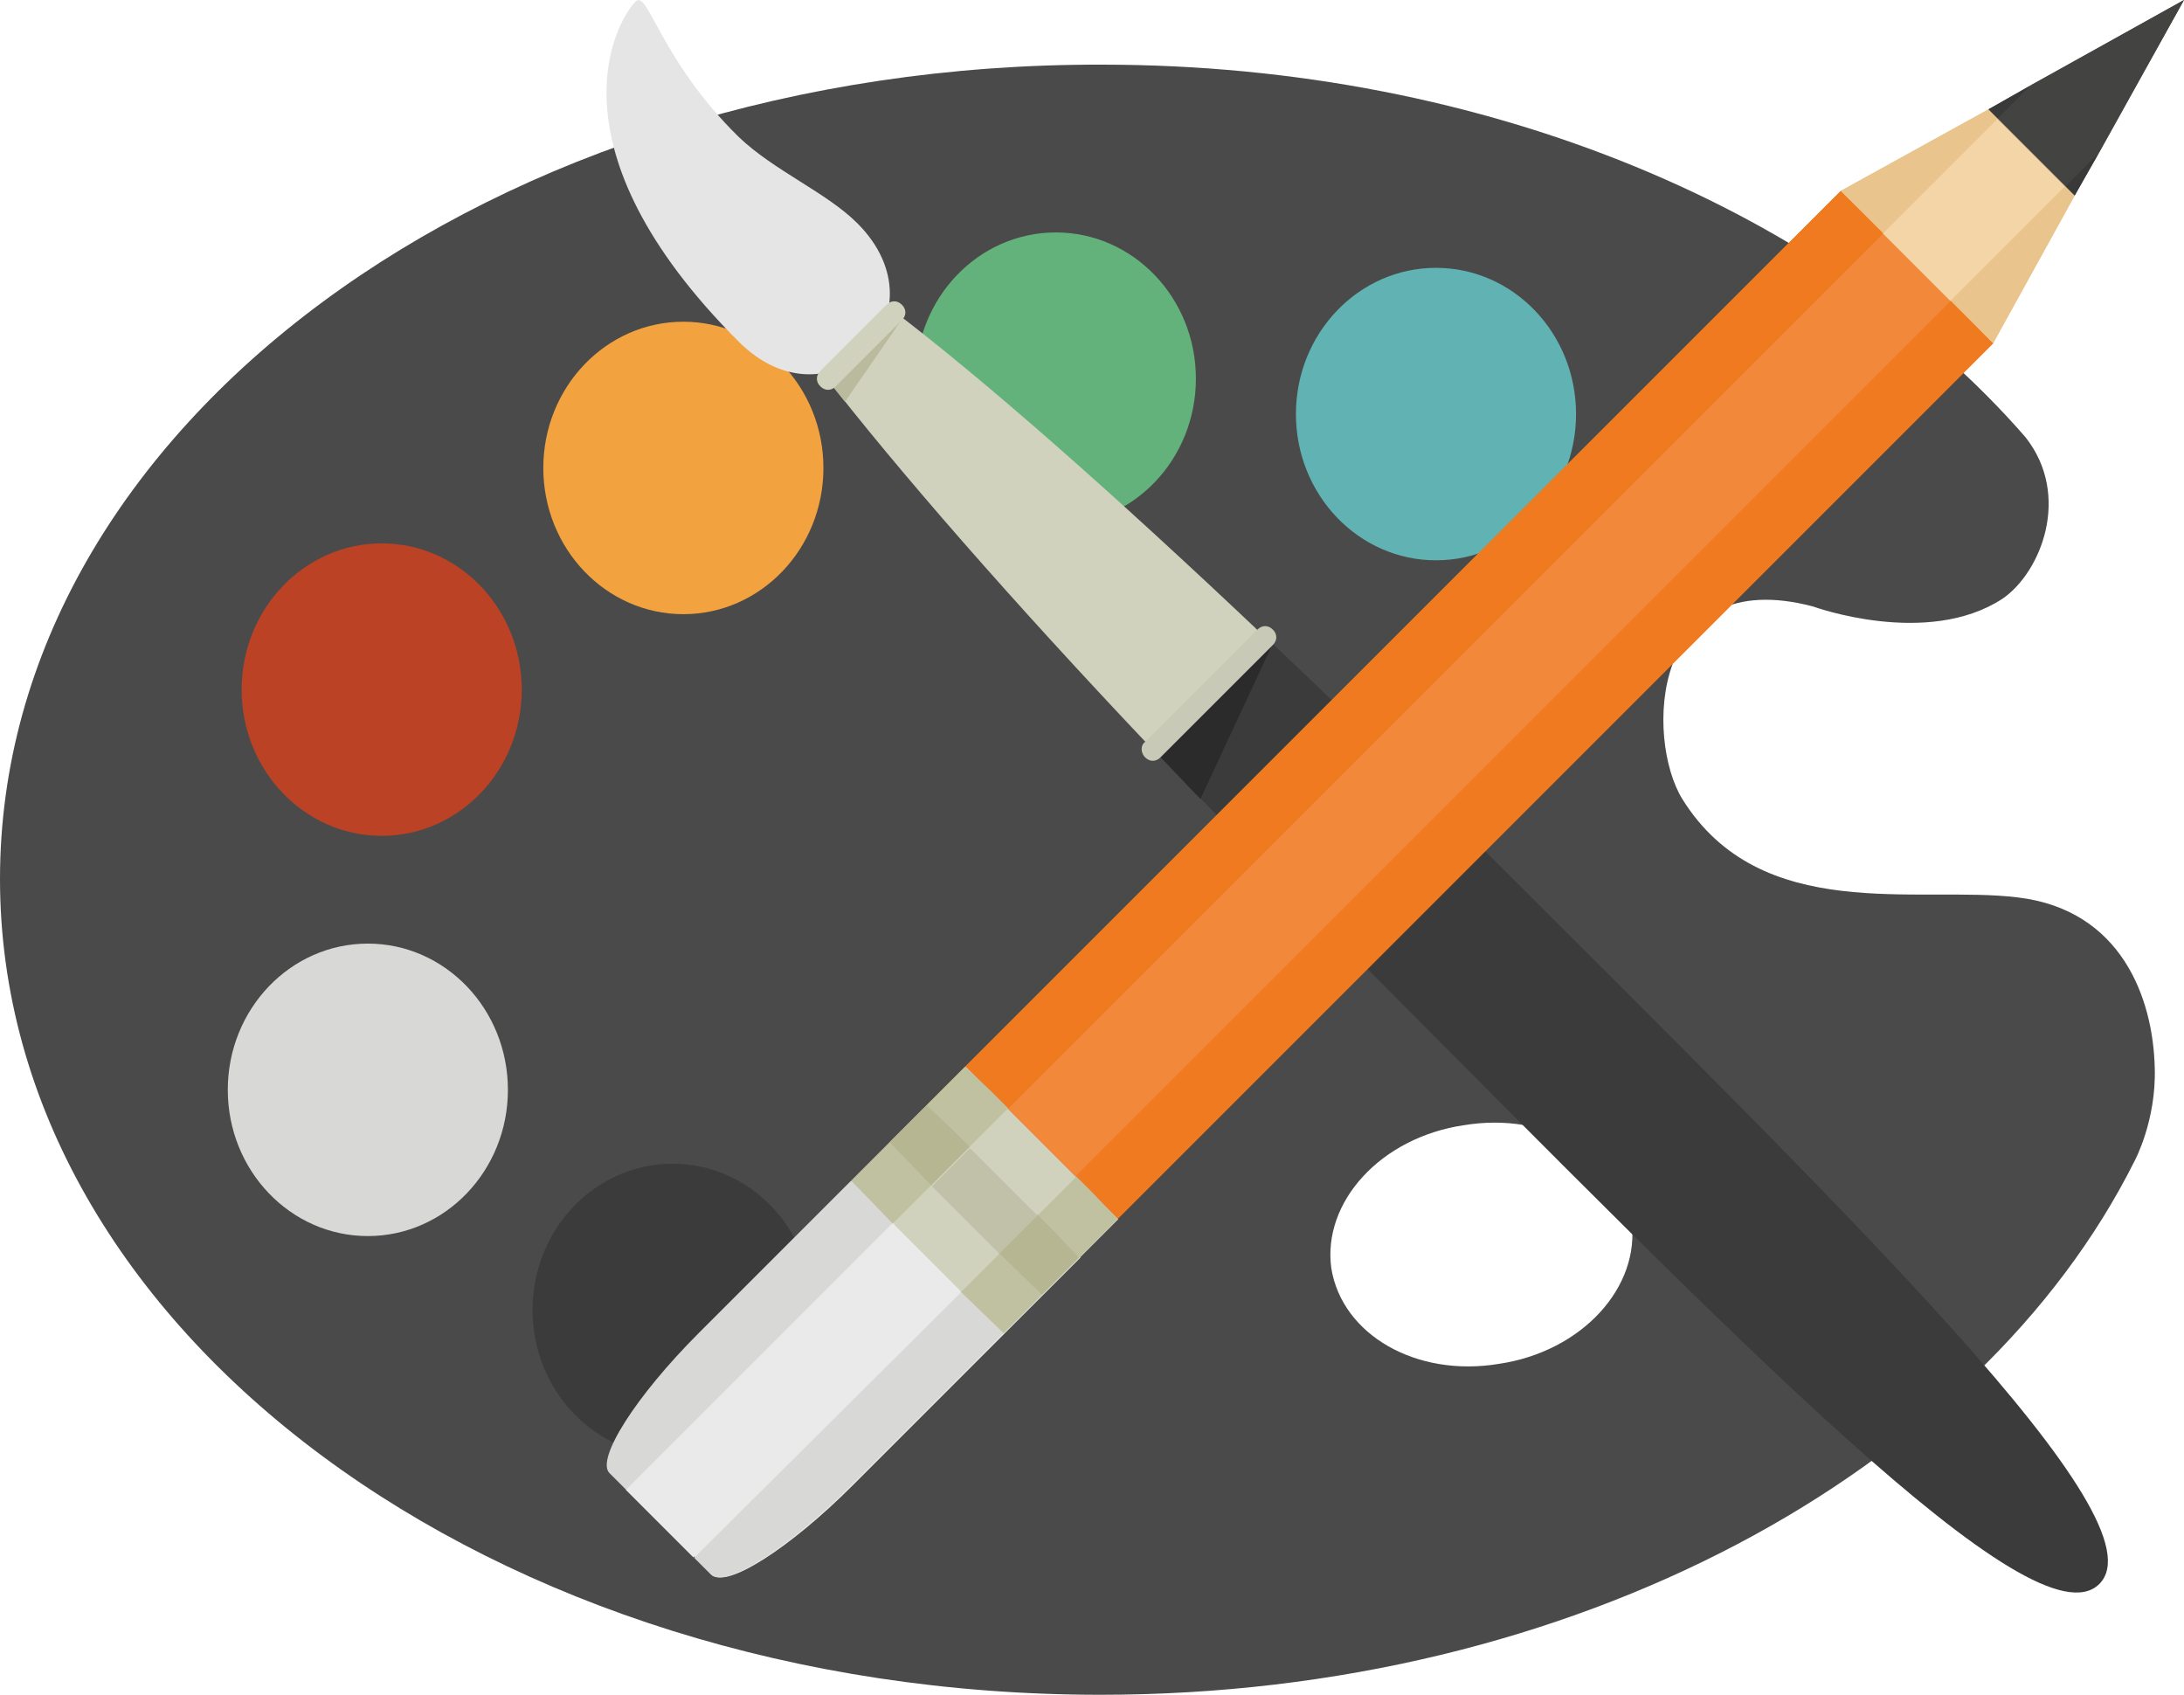 <svg xmlns="http://www.w3.org/2000/svg" version="1.1" x="0" y="0" viewBox="0 0 141.9 110.1" xml:space="preserve"><style type="text/css">
	.st0{fill:#4A4A4A;}
	.st1{fill:#61B2B3;}
	.st2{fill:#63B27B;}
	.st3{fill:#F2A23E;}
	.st4{fill:#BB4224;}
	.st5{fill:#D8D8D7;}
	.st6{fill:#3B3B3B;}
	.st7{fill:#E5E5E5;}
	.st8{fill:#D0D2BD;}
	.st9{fill:#2B2B2B;}
	.st10{fill:#C8C9B6;}
	.st11{fill:#B9BA9E;}
	.st12{fill:#EF7A1F;}
	.st13{fill:#F1883A;}
	.st14{fill:#EAEAEA;}
	.st15{fill:#C0C1A0;}
	.st16{fill:#B6B692;}
	.st17{fill:#C1C1A9;}
	.st18{fill:#E9C58D;}
	.st19{fill:#F4D5A7;}
	.st20{fill:#434342;}
	.st21{fill:#383938;}
</style><path class="st0" d="M71.5 110.1c30.8 0 57.1-14.5 67.2-34.7 0 0 1.4-2.6 1.3-6 -0.1-4.6-2.2-10.3-8.9-11.1 -6.5-0.8-16.7 1.8-21.8-6.4 -2.4-3.9-2.1-15.3 8.5-12.5 0 0 7.4 2.7 12.3-0.5 2.5-1.7 4.5-6.7 1.5-10.5 -12.7-14.6-34.9-24.2-60-24.2C32 4.1 0 27.8 0 57.1S32 110.1 71.5 110.1zM95.1 73.1c5.4-0.9 10.2 1.9 10.9 6.2 0.6 4.3-3.2 8.5-8.6 9.3 -5.4 0.9-10.2-1.9-10.9-6.2C85.9 78.1 89.7 73.9 95.1 73.1z"/><ellipse class="st1" cx="93.3" cy="26.9" rx="9.1" ry="9.5"/><ellipse class="st2" cx="68.6" cy="24.6" rx="9.1" ry="9.5"/><ellipse class="st3" cx="44.4" cy="30.4" rx="9.1" ry="9.5"/><ellipse class="st4" cx="24.8" cy="44.8" rx="9.1" ry="9.5"/><ellipse class="st5" cx="23.9" cy="70.8" rx="9.1" ry="9.5"/><ellipse class="st6" cx="43.7" cy="85.1" rx="9.1" ry="9.5"/><path class="st6" d="M88.4 62.5c-5-5-9.7-9.9-14.1-14.5l7.3-7.2c4.6 4.3 9.5 9.1 14.4 14 24.4 24.4 44.6 43.9 40.4 48.1C132.2 107.1 112.8 87 88.4 62.5z"/><path class="st7" d="M48 22.2C35.4 9.6 40 1.4 41.3 0.1c0.8-0.8 1.6 3.8 6.7 8.8 2.3 2.2 5.7 3.6 7.7 5.6C61.6 20.4 53.9 28.1 48 22.2z"/><path class="st8" d="M57.8 20l-4.3 4.3c4.8 6.2 12.2 14.7 21.4 24.4l7.3-7.3C72.5 32.2 64 24.7 57.8 20z"/><path class="st9" d="M75.3 49.1c0.9 0.9 1.8 1.9 2.7 2.8l4.7-10.1L75.3 49.1z"/><path class="st10" d="M74.4 48.2l7.3-7.3c0.3-0.3 0.7-0.3 1 0 0.3 0.3 0.3 0.7 0 1l-7.3 7.3c-0.3 0.3-0.7 0.3-1 0C74.1 48.9 74.1 48.4 74.4 48.2z"/><polygon class="st11" points="58.7 20.6 54.9 26.1 54.1 25.1 "/><path class="st8" d="M53.3 24.1l4.3-4.3c0.3-0.3 0.7-0.3 1 0 0.3 0.3 0.3 0.7 0 1l-4.3 4.3c-0.3 0.3-0.7 0.3-1 0C53 24.8 53 24.4 53.3 24.1z"/><rect x="87.9" y="5" transform="matrix(0.707 0.707 -0.707 0.707 61.042 -53.322)" class="st12" width="14" height="84"/><polygon class="st12" points="63 74.5 122.4 15.1 119.6 12.4 60.2 71.8 61.9 73.4 "/><polygon class="st12" points="126.8 19.5 67.4 78.9 68.5 80 70.1 81.7 129.5 22.3 "/><rect x="91.8" y="5" transform="matrix(-0.707 -0.707 0.707 -0.707 128.732 147.368)" class="st13" width="6.2" height="84"/><path class="st14" d="M68.5 80l-6.6-6.6 -1.6-1.6 -7.4 7.4 -7.4 7.4c-4.1 4.1-6.7 8.2-5.8 9.1l6.6 6.6c0.9 0.9 5-1.7 9.1-5.8l7.4-7.4 7.4-7.4L68.5 80z"/><path class="st5" d="M55.3 76.7l-2.5 2.5 -7.4 7.4c-4.1 4.1-6.7 8.2-5.8 9.1l1.1 1.1L58 79.5 55.3 76.7z"/><path class="st5" d="M45.1 101.2l1.1 1.1c0.9 0.9 5-1.7 9.1-5.8l7.4-7.4 2.5-2.5 -2.7-2.7L45.1 101.2z"/><rect x="39.3" y="87.2" transform="matrix(0.707 -0.707 0.707 0.707 -48.769 62.928)" class="st14" width="24.5" height="6.2"/><rect x="57" y="72.7" transform="matrix(0.707 0.707 -0.707 0.707 73.856 -22.387)" class="st8" width="14" height="10.5"/><polygon class="st15" points="65.5 72 64.4 70.9 62.7 69.3 55.3 76.7 58 79.5 "/><polygon class="st15" points="69.9 76.4 62.4 83.9 65.2 86.6 72.6 79.2 71 77.5 "/><rect x="60.8" y="72.7" transform="matrix(-0.707 -0.707 0.707 -0.707 54.046 178.304)" class="st8" width="6.2" height="10.5"/><polygon class="st16" points="63 74.5 61.9 73.4 60.2 71.8 57.8 74.2 60.5 77 "/><polygon class="st16" points="67.4 78.9 64.9 81.4 67.7 84.1 70.1 81.7 68.5 80 "/><rect x="60.8" y="76.2" transform="matrix(-0.707 -0.707 0.707 -0.707 54.046 178.304)" class="st17" width="6.2" height="3.5"/><polygon class="st18" points="129.5 22.3 134.8 12.7 129.2 7.1 119.6 12.4 "/><polygon class="st18" points="129.8 7.7 129.2 7.1 119.6 12.4 122.4 15.1 "/><polygon class="st18" points="126.8 19.5 129.5 22.3 134.8 12.7 134.2 12.1 "/><rect x="123" y="10.5" transform="matrix(0.707 -0.707 0.707 0.707 27.953 94.707)" class="st19" width="10.5" height="6.2"/><polygon class="st20" points="141.9 0 129.2 7.1 134.8 12.7 "/><polygon class="st21" points="134.8 12.7 136.4 9.9 134.2 12.1 "/><polygon class="st21" points="132 5.5 129.2 7.1 129.8 7.7 "/><polygon class="st20" points="134.2 12.1 136.4 9.9 141.9 0 132 5.5 129.8 7.7 "/></svg>